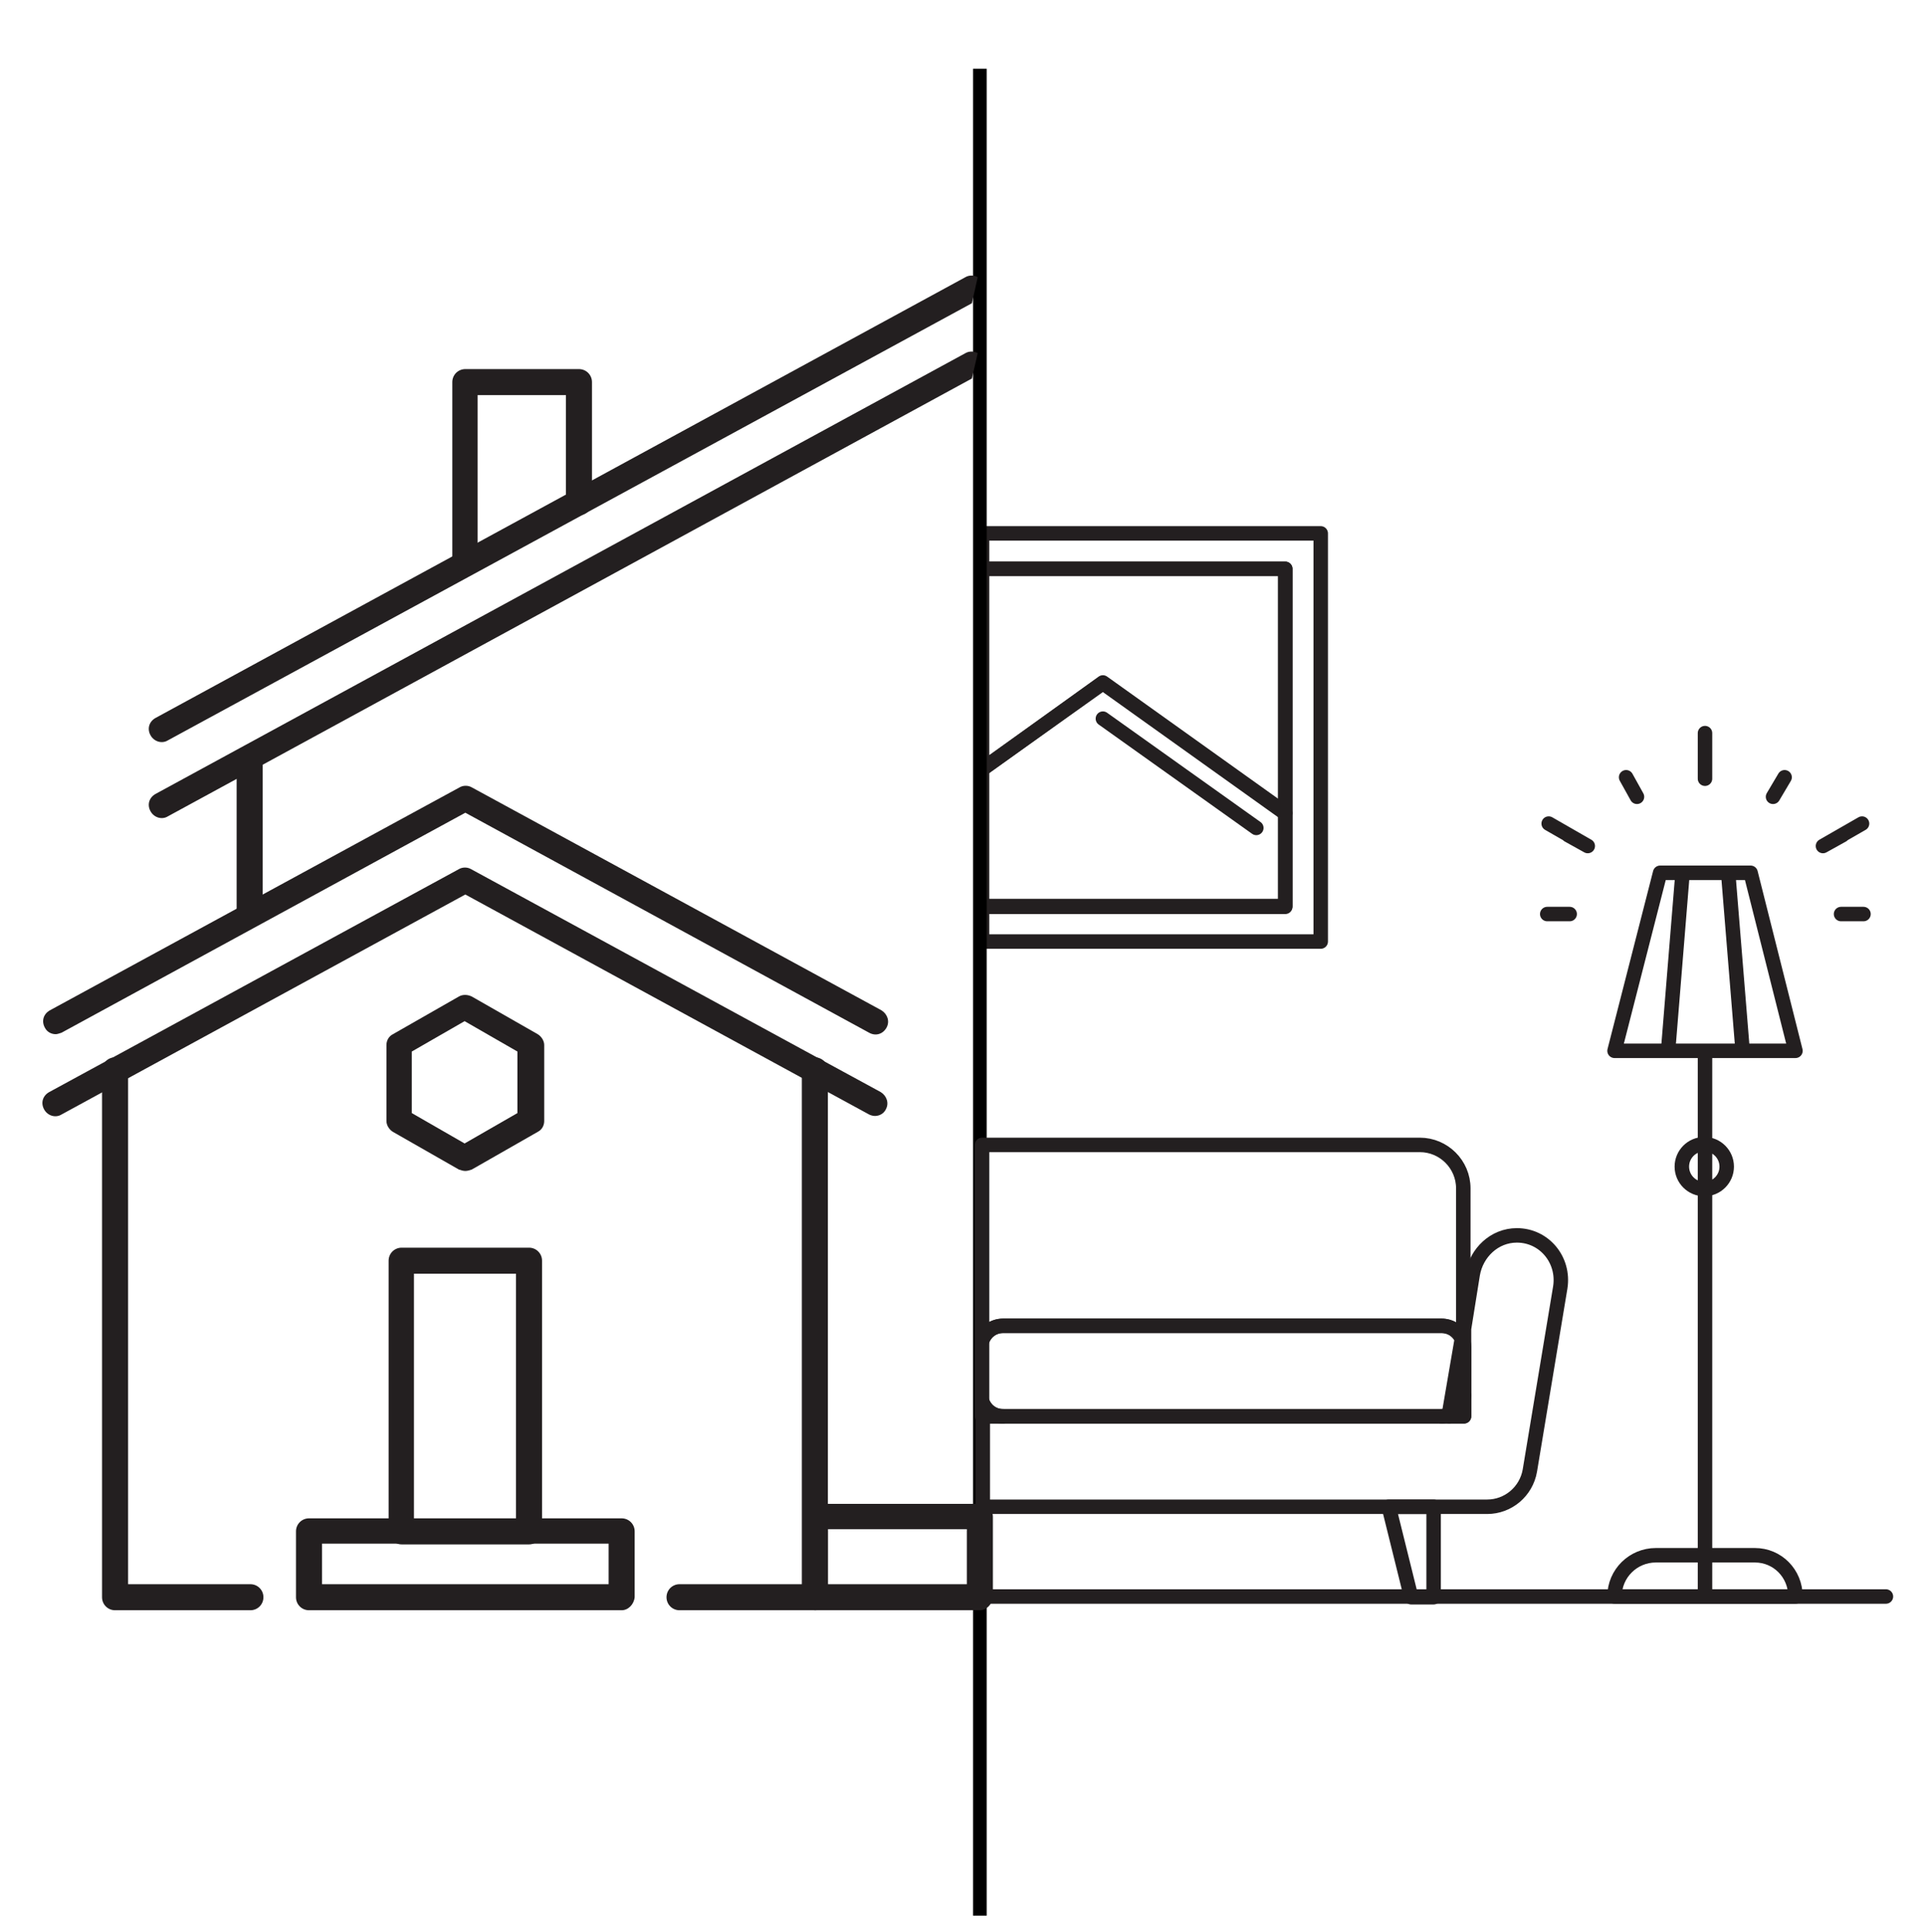 <svg xmlns="http://www.w3.org/2000/svg" viewBox="0 0 266 267" width="266" height="267"><style>.shp0{fill:none;stroke:#231f20;stroke-linecap:round;stroke-linejoin:round;stroke-width:2}.shp2{fill:#231f20}</style><g id="Layer"><g id="Layer"><path id="Layer" class="shp0" d="M235.6 220.6v-75.4M241.9 120.6h-12.5l-6.3 24.6h25l-6.2-24.6zM230.5 145.2l2-24.6M240.8 145.2l-2-24.6M242.5 214.9h-13.7c-3.1 0-5.7 2.5-5.7 5.7h25c0-3.2-2.5-5.7-5.6-5.7zM235.5 164.3c-1.71 0-3.1-1.39-3.1-3.1 0-1.71 1.39-3.1 3.1-3.1 1.71 0 3.1 1.39 3.1 3.1 0 1.71-1.39 3.1-3.1 3.1z"/></g><g id="Layer"><path id="Layer" class="shp0" d="M235.6 107.6v-6.3M235.6 107.6v-3.2M226.2 110.1l-1.5-2.7M219.4 116.9l-5.4-3.1M219.4 116.9l-2.7-1.5M216.9 126.3h-3.1M254.4 126.3h3.1M251.9 116.9l5.4-3.1M251.9 116.9l2.7-1.5M245 110.1l1.6-2.7"/></g></g><path id="Layer" class="shp0" d="M136.5 220.6h124.1M182.5 73.7h-46.8v4.9h41.9v46.6h-41.9v4.9h46.8V73.7z"/><path id="Layer" fill-rule="evenodd" class="shp0" d="M135.7 106.3v19h41.9v-12.9l-25.2-18-16.7 11.9zm16.7-7l21.2 15.1-21.2-15.1z"/><path id="Layer" class="shp0" d="M152.4 94.3l25.2 18V78.6h-41.9v27.7l16.7-12z"/><path id="Layer" d="M135.4 9.5v255.2" fill="none" stroke="#000" stroke-width="1.889"/><g id="Layer"><g id="Layer"><path id="Layer" class="shp2" d="M7.7 142.9c-.6 0-1.2-.3-1.5-.9-.5-.9-.2-1.9.7-2.4l56.6-30.8c.5-.3 1.2-.3 1.7 0l56.6 30.8c.8.5 1.2 1.5.7 2.4-.5.9-1.5 1.2-2.4.7l-55.8-30.4-55.8 30.4c-.3.1-.6.2-.8.2z"/></g><g id="Layer"><path id="Layer" class="shp2" d="M120.9 154.2c-.3 0-.6-.1-.8-.2l-55.8-30.4L8.5 154c-.8.5-1.9.2-2.4-.7-.5-.9-.2-1.9.7-2.4l56.6-30.8c.5-.3 1.2-.3 1.7 0l56.6 30.8c.8.5 1.2 1.5.7 2.4-.3.6-.9.9-1.5.9z"/></g><g id="Layer"><path id="Layer" class="shp2" d="M112.6 222.5H93.9c-1 0-1.8-.8-1.8-1.8s.8-1.8 1.8-1.8h16.9v-71c0-1 .8-1.8 1.8-1.8s1.8.8 1.8 1.8v72.8c0 1-.8 1.8-1.8 1.8z"/></g><g id="Layer"><path id="Layer" class="shp2" d="M34.6 222.5H15.9c-1 0-1.8-.8-1.8-1.8v-72.8c0-1 .8-1.8 1.8-1.8s1.8.8 1.8 1.8v71h16.9c1 0 1.8.8 1.8 1.8s-.8 1.8-1.8 1.8z"/></g><g id="Layer"><path id="Layer" fill-rule="evenodd" class="shp2" d="M64.3 161.8c-.3 0-.6-.1-.9-.2l-9.1-5.2c-.5-.3-.9-.9-.9-1.5v-10.5c0-.6.3-1.2.9-1.5l9.1-5.2c.5-.3 1.2-.3 1.8 0l9.1 5.2c.5.3.9.9.9 1.5v10.5c0 .6-.3 1.2-.9 1.5l-9.1 5.2c-.3.1-.6.2-.9.2zm-7.4-8l7.3 4.2 7.3-4.2v-8.5l-7.3-4.2-7.3 4.2v8.5z"/></g><g id="Layer"><path id="Layer" fill-rule="evenodd" class="shp2" d="M85.9 222.5H42.7c-1 0-1.8-.8-1.8-1.8v-9.1c0-1 .8-1.8 1.8-1.8h43.2c1 0 1.8.8 1.8 1.8v9.1c-.1 1-.9 1.8-1.8 1.8zm-41.4-3.6h39.6v-5.6H44.5v5.6z"/></g><g id="Layer"><path id="Layer" fill-rule="evenodd" class="shp2" d="M73.1 213.4H55.5c-1 0-1.8-.8-1.8-1.8v-37.4c0-1 .8-1.8 1.8-1.8h17.6c1 0 1.8.8 1.8 1.8v37.4c-.1 1-.8 1.8-1.8 1.8zm-15.9-3.5h14.1V176H57.2v33.9z"/></g><g id="Layer"><path id="Layer" class="shp2" d="M134.3 52.3L23.2 112.8c-.8.5-1.9.2-2.4-.7-.5-.9-.2-1.9.7-2.4l111.9-60.9c.5-.3 1.2-.3 1.7 0"/></g><g id="Layer"><path id="Layer" class="shp2" d="M134.3 41.9L23.2 102.3c-.8.5-1.9.2-2.4-.7-.5-.9-.2-1.9.7-2.4l111.9-60.9c.5-.3 1.2-.3 1.7 0"/></g><g id="Layer"><path id="Layer" class="shp2" d="M34.5 127.5c-1 0-1.8-.8-1.8-1.8v-20c0-1 .8-1.8 1.8-1.8s1.8.8 1.8 1.8v20c0 1-.8 1.8-1.8 1.8z"/></g><g id="Layer"><path id="Layer" fill-rule="evenodd" class="shp2" d="M135.4 222.5h-22.7c-1 0-1.8-.8-1.8-1.8v-11.1c0-1 .8-1.8 1.8-1.8h22.7c1 0 1.8.8 1.8 1.8v11.1c-.1 1-.9 1.8-1.8 1.8zm-21-3.6h19.2v-7.6h-19.2v7.6z"/></g><g id="Layer"><path id="Layer" class="shp2" d="M64.3 79.2c-1 0-1.8-.8-1.8-1.8V52.8c0-1 .8-1.8 1.8-1.8H80c1 0 1.8.8 1.8 1.8v16.6c0 1-.8 1.8-1.8 1.8s-1.8-.8-1.8-1.8V54.6H66v22.9c0 .9-.7 1.7-1.7 1.7z"/></g></g><path id="Layer" class="shp0" d="M199.2 195.7h1v-.2c-.3.1-.6.2-1 .2zM138.6 183.2h60.6c1.2 0 2.3.7 2.8 1.8l.2-1.4v-19.4c0-3.3-2.7-6-6-6h-60.5v27.1c.4-1.2 1.5-2.1 2.9-2.1zM135.7 193.6v2.1h2.9c-1.4 0-2.5-.9-2.9-2.1zM195 220.7h3.1v-12.5h-6.2l3.1 12.5z"/><path id="Layer" class="shp0" d="M209.6 170.7c-3.1 0-5.6 2.4-6.1 5.4l-1.2 7.5v12.1h-66.5v12.5h69.7c2.9 0 5.4-2.1 5.9-5l4.2-25.3c.6-3.8-2.2-7.2-6-7.2z"/><path id="Layer" class="shp0" d="M202.2 186.1v-2.5l-.2 1.4c.1.4.2.7.2 1.1zM200.3 195.5v.2h2v-2.9c-.1 1.3-.9 2.3-2 2.7zM202 185c-.5-1.1-1.5-1.8-2.8-1.8h-60.6c-1.4 0-2.5.9-2.9 2.1v8.3c.4 1.2 1.5 2.1 2.9 2.1h60.6c.4 0 .7-.1 1-.2L202 185zM202.2 192.7v-6.6 6.6c0 .1 0 .1 0 0z"/><path id="Layer" class="shp0" d="M200.3 195.5c1.1-.4 1.9-1.5 2-2.7v-6.7c0-.4-.1-.8-.2-1.1l-1.8 10.5z"/></svg>